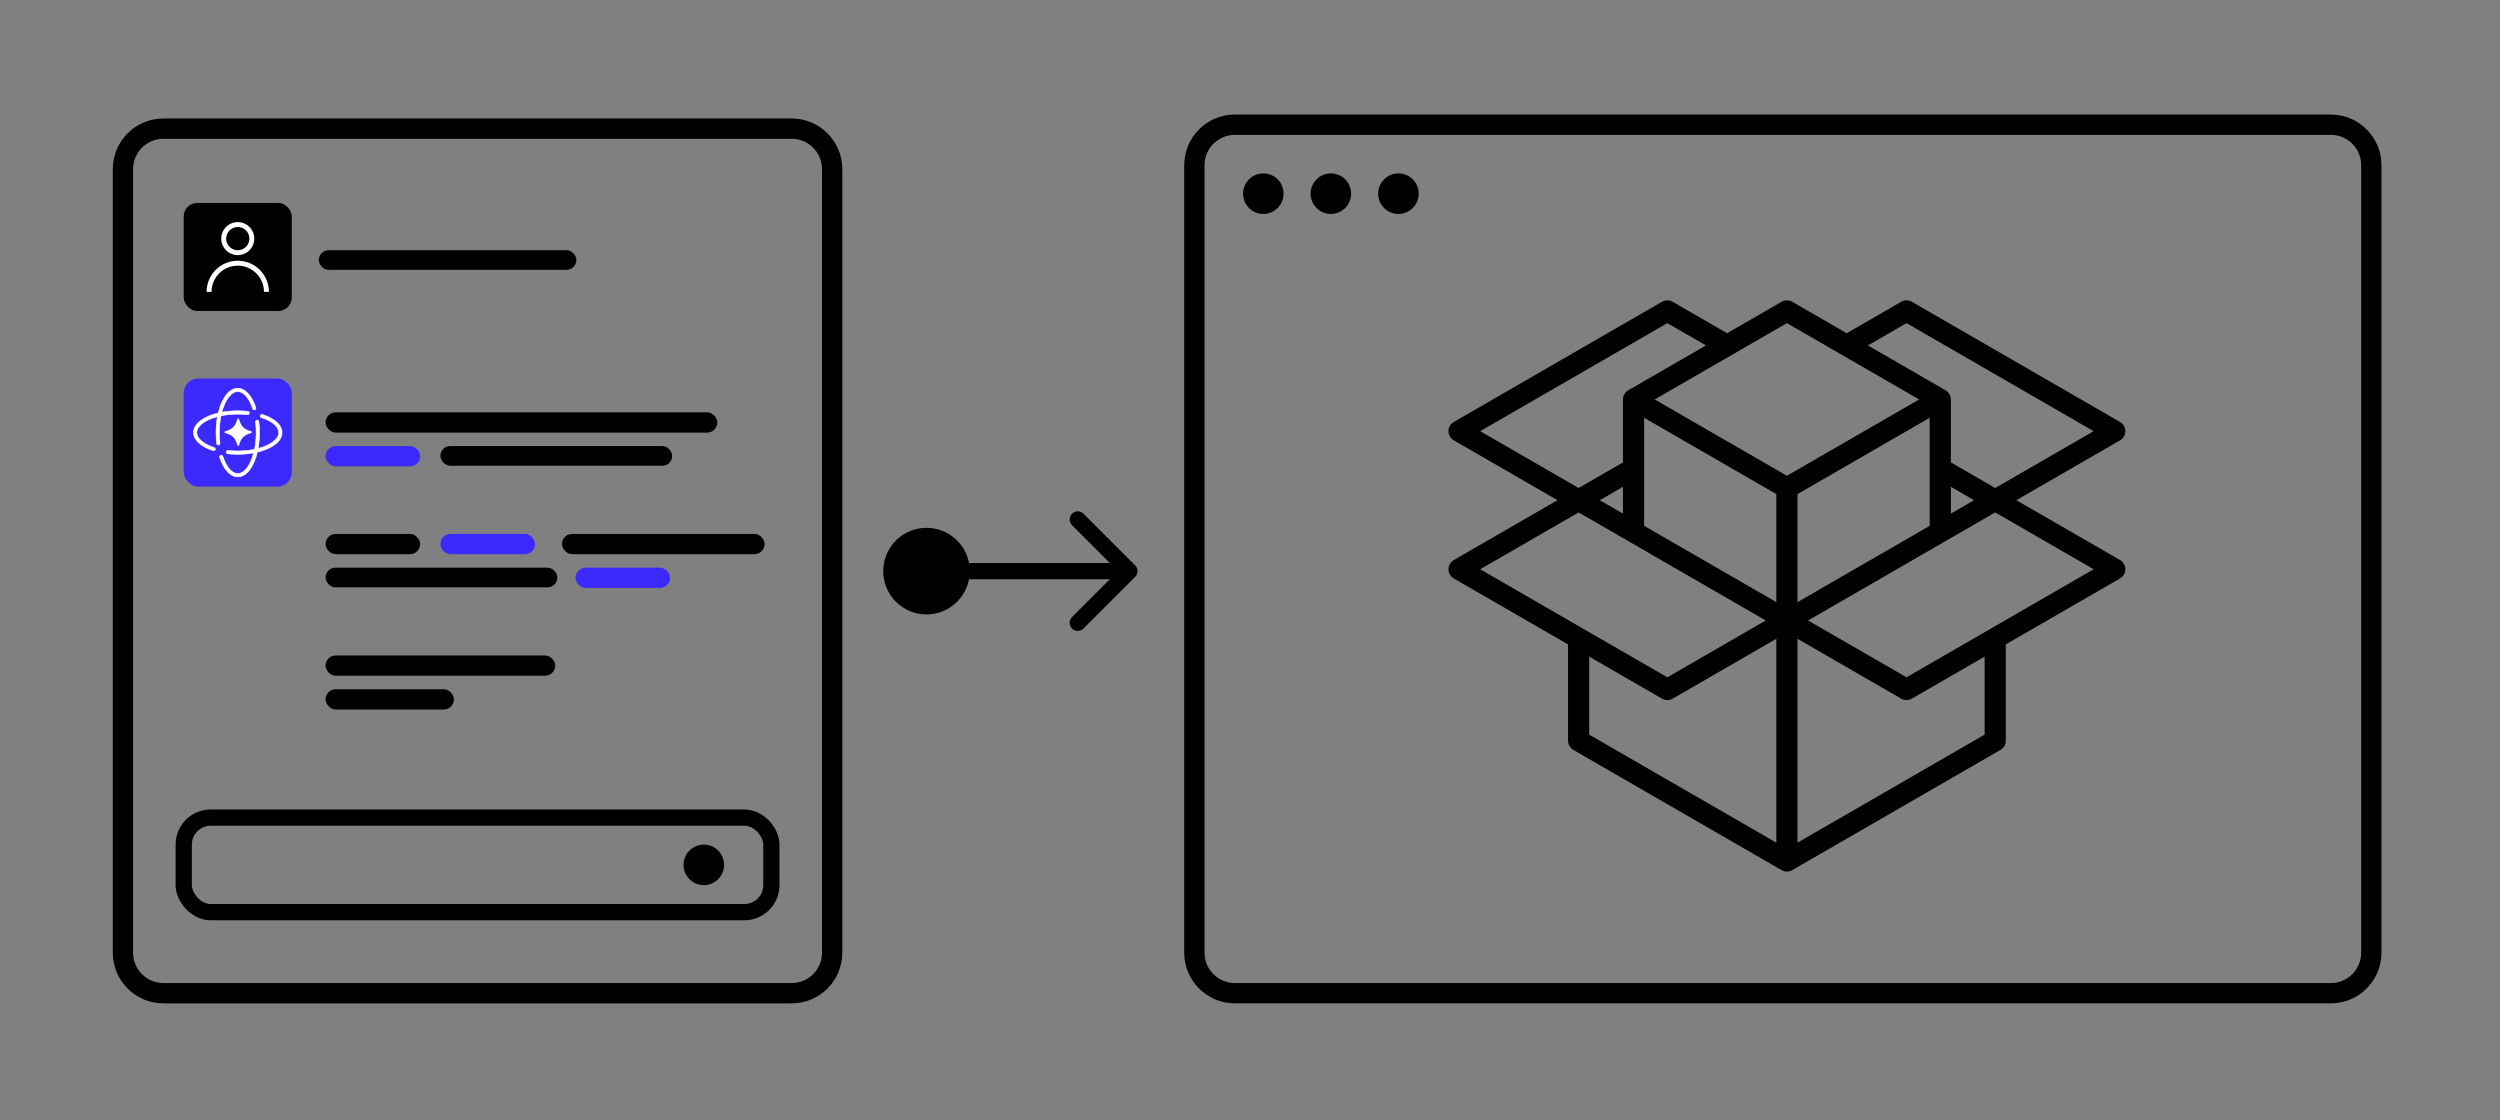 <svg width="308" height="138" viewBox="0 0 308 138" fill="none" xmlns="http://www.w3.org/2000/svg">
<rect x="0" y="0" width="308" height="138" fill="#808080" stroke="none"/>
<path d="M15.146 20.841V117.372C15.146 120.13 17.381 122.365 20.139 122.365H97.531C100.288 122.365 102.523 120.13 102.523 117.372V50.383V40.397V20.841C102.523 18.083 100.288 15.848 97.531 15.848H20.139C17.381 15.848 15.146 18.083 15.146 20.841Z" stroke="black" stroke-width="2.5"/>
<path d="M147.146 20.356V117.37C147.146 120.128 149.381 122.363 152.139 122.363H287.153C289.91 122.363 292.146 120.128 292.146 117.37V50.055V40.023V20.356C292.146 17.599 289.91 15.363 287.153 15.363H152.139C149.381 15.363 147.146 17.599 147.146 20.356Z" stroke="black" stroke-width="2.5"/>
<rect x="39.279" y="30.824" width="31.729" height="2.42" rx="1.21" fill="black"/>
<rect x="22.635" y="25" width="13.315" height="13.315" rx="1.664" fill="black"/>
<path d="M29.293 31.434C29.696 31.434 30.09 31.314 30.425 31.091C30.76 30.867 31.021 30.549 31.175 30.176C31.329 29.804 31.369 29.394 31.291 28.999C31.212 28.604 31.018 28.241 30.733 27.956C30.448 27.671 30.085 27.477 29.69 27.398C29.295 27.32 28.885 27.36 28.513 27.515C28.141 27.669 27.823 27.93 27.599 28.265C27.375 28.6 27.256 28.994 27.256 29.397C27.256 29.937 27.471 30.454 27.853 30.836C28.235 31.218 28.753 31.433 29.293 31.434ZM29.293 27.966C29.576 27.966 29.852 28.05 30.087 28.207C30.323 28.364 30.506 28.588 30.614 28.849C30.722 29.11 30.751 29.398 30.695 29.675C30.64 29.953 30.504 30.207 30.304 30.407C30.104 30.608 29.849 30.744 29.572 30.799C29.295 30.854 29.007 30.826 28.746 30.718C28.484 30.61 28.261 30.426 28.104 30.191C27.947 29.956 27.863 29.68 27.863 29.397C27.863 29.018 28.014 28.654 28.282 28.386C28.55 28.118 28.914 27.967 29.293 27.967V27.966Z" fill="white"/>
<path d="M26.063 35.959C26.063 34.178 27.512 32.729 29.293 32.729C31.074 32.729 32.523 34.178 32.523 35.959H33.13C33.13 35.2 32.905 34.458 32.483 33.827C32.062 33.196 31.462 32.704 30.761 32.413C30.06 32.123 29.288 32.047 28.544 32.195C27.8 32.343 27.116 32.708 26.579 33.245C26.222 33.6 25.938 34.023 25.745 34.489C25.552 34.955 25.454 35.454 25.455 35.959H26.063Z" fill="white"/>
<rect x="54.258" y="54.957" width="28.556" height="2.42" rx="1.21" fill="black"/>
<rect x="40.111" y="69.938" width="28.556" height="2.42" rx="1.21" fill="black"/>
<rect x="40.111" y="84.914" width="15.811" height="2.497" rx="1.248" fill="black"/>
<rect x="40.111" y="50.797" width="48.266" height="2.497" rx="1.248" fill="black"/>
<rect x="40.111" y="65.777" width="11.65" height="2.497" rx="1.248" fill="black"/>
<rect x="40.111" y="80.754" width="28.294" height="2.497" rx="1.248" fill="black"/>
<rect x="54.258" y="65.777" width="11.65" height="2.497" rx="1.248" fill="#3C2AFC"/>
<rect x="40.111" y="54.957" width="11.65" height="2.497" rx="1.248" fill="#3C2AFC"/>
<rect x="70.901" y="69.938" width="11.65" height="2.497" rx="1.248" fill="#3C2AFC"/>
<rect x="69.237" y="65.777" width="24.965" height="2.497" rx="1.248" fill="black"/>
<rect x="22.635" y="46.637" width="13.315" height="13.315" rx="1.775" fill="#3C2AFC"/>
<path d="M26.38 55.133C25.043 54.699 24.245 54.01 24.244 53.29C24.244 52.467 25.28 51.73 26.784 51.332C26.673 51.937 26.612 52.596 26.612 53.29C26.613 53.753 26.64 54.211 26.694 54.653C26.7 54.701 26.722 54.742 26.753 54.773C26.797 54.817 26.858 54.84 26.924 54.832C27.036 54.818 27.116 54.715 27.102 54.602C27.05 54.177 27.023 53.735 27.023 53.29C27.023 52.559 27.097 51.861 27.23 51.228C27.863 51.096 28.562 51.021 29.291 51.021C29.698 51.021 30.102 51.043 30.493 51.087C30.606 51.1 30.708 51.019 30.72 50.907C30.733 50.794 30.652 50.692 30.54 50.68C30.134 50.634 29.713 50.611 29.292 50.611C28.598 50.611 27.941 50.672 27.334 50.783C27.732 49.279 28.469 48.243 29.292 48.243C30.009 48.243 30.696 49.035 31.13 50.362C31.166 50.47 31.282 50.529 31.39 50.494C31.497 50.458 31.556 50.343 31.521 50.234C31.029 48.731 30.196 47.833 29.293 47.833C28.219 47.833 27.311 49.061 26.881 50.878C25.063 51.308 23.836 52.216 23.836 53.29C23.836 53.714 24.034 54.122 24.399 54.487C24.815 54.903 25.448 55.262 26.256 55.524C26.363 55.559 26.48 55.5 26.515 55.392C26.549 55.285 26.491 55.168 26.383 55.134L26.38 55.133Z" fill="white" stroke="white" stroke-width="0.071"/>
<path d="M29.29 58.751C28.385 58.751 27.553 57.853 27.061 56.35C27.026 56.242 27.085 56.126 27.193 56.091C27.3 56.056 27.416 56.114 27.452 56.222C27.886 57.549 28.573 58.34 29.291 58.341C30.114 58.341 30.85 57.305 31.248 55.801C30.644 55.912 29.984 55.973 29.29 55.973C28.869 55.974 28.448 55.95 28.043 55.904C27.93 55.892 27.849 55.791 27.862 55.677C27.874 55.565 27.976 55.483 28.089 55.497C28.48 55.541 28.885 55.564 29.291 55.563C30.021 55.563 30.719 55.489 31.353 55.357C31.484 54.723 31.559 54.024 31.56 53.295C31.56 52.849 31.533 52.407 31.48 51.982C31.467 51.869 31.547 51.766 31.659 51.752C31.724 51.744 31.786 51.768 31.829 51.811C31.86 51.842 31.881 51.884 31.888 51.931C31.942 52.373 31.971 52.833 31.971 53.294C31.971 53.988 31.91 54.646 31.799 55.252C33.303 54.854 34.338 54.117 34.338 53.294C34.338 52.573 33.54 51.885 32.203 51.451C32.096 51.416 32.036 51.3 32.071 51.193C32.106 51.085 32.222 51.026 32.329 51.06C33.136 51.322 33.771 51.682 34.187 52.098C34.551 52.462 34.749 52.871 34.749 53.295C34.749 54.369 33.522 55.277 31.704 55.707C31.274 57.525 30.367 58.752 29.293 58.751L29.29 58.751Z" fill="white" stroke="white" stroke-width="0.071"/>
<path d="M31.036 53.24C31.036 53.2 31.015 53.152 30.956 53.136C30.479 53.002 30.18 52.85 29.956 52.626C29.733 52.403 29.58 52.104 29.447 51.626C29.431 51.568 29.382 51.547 29.342 51.547C29.302 51.547 29.253 51.568 29.237 51.626C29.104 52.104 28.951 52.403 28.728 52.626C28.504 52.85 28.205 53.003 27.728 53.136C27.669 53.152 27.648 53.2 27.648 53.24C27.648 53.281 27.669 53.329 27.728 53.345C28.205 53.479 28.505 53.631 28.728 53.855C28.952 54.078 29.104 54.377 29.237 54.855C29.253 54.913 29.302 54.934 29.342 54.934C29.382 54.934 29.431 54.913 29.447 54.855C29.581 54.377 29.733 54.078 29.956 53.855C30.18 53.631 30.479 53.478 30.956 53.345C31.015 53.329 31.036 53.281 31.036 53.24Z" fill="white"/>
<rect x="22.635" y="100.727" width="72.399" height="11.65" rx="3.329" stroke="black" stroke-width="2"/>
<circle cx="155.642" cy="23.86" r="2.497" fill="black"/>
<circle cx="163.964" cy="23.86" r="2.497" fill="black"/>
<circle cx="172.286" cy="23.86" r="2.497" fill="black"/>
<circle cx="86.712" cy="106.551" r="2.497" fill="black"/>
<path d="M108.813 70.363C108.813 73.309 111.2 75.697 114.146 75.697C117.091 75.697 119.479 73.309 119.479 70.363C119.479 67.418 117.091 65.03 114.146 65.03C111.2 65.03 108.813 67.418 108.813 70.363ZM139.853 71.07C140.244 70.68 140.244 70.047 139.853 69.656L133.489 63.292C133.098 62.902 132.465 62.902 132.075 63.292C131.684 63.683 131.684 64.316 132.075 64.706L137.732 70.363L132.075 76.02C131.684 76.411 131.684 77.044 132.075 77.434C132.465 77.825 133.098 77.825 133.489 77.434L139.853 71.07ZM114.146 70.363L114.146 71.363L139.146 71.363L139.146 70.363L139.146 69.363L114.146 69.363L114.146 70.363Z" fill="black"/>
<path d="M261.194 69.002L248.414 61.625L261.194 54.248C261.818 53.888 262.032 53.094 261.672 52.47C261.557 52.27 261.394 52.103 261.194 51.991L235.533 37.176C235.129 36.941 234.634 36.941 234.23 37.176L227.515 41.054L220.799 37.176C220.395 36.941 219.9 36.941 219.496 37.176L212.781 41.054L206.065 37.176C205.661 36.941 205.166 36.941 204.762 37.176L179.101 51.991C178.477 52.351 178.263 53.145 178.623 53.77C178.738 53.97 178.901 54.136 179.101 54.248L191.881 61.622L179.101 69.002C178.477 69.362 178.263 70.156 178.623 70.781C178.735 70.981 178.901 71.147 179.101 71.263L193.184 79.393V91.26C193.184 91.724 193.432 92.155 193.835 92.389L219.496 107.202C219.9 107.436 220.395 107.436 220.799 107.202L246.46 92.386C246.864 92.152 247.111 91.721 247.111 91.256V79.389L261.194 71.259C261.818 70.899 262.032 70.105 261.672 69.481C261.557 69.281 261.394 69.114 261.194 69.002ZM234.882 39.81L257.936 53.122L245.808 60.122L240.345 56.966V49.212C240.345 48.748 240.097 48.317 239.693 48.082L230.12 42.558L234.882 39.81ZM243.202 61.625L240.345 63.275V59.973L243.202 61.625ZM182.359 53.121L205.414 39.809L210.175 42.558L200.601 48.083C200.198 48.317 199.95 48.748 199.95 49.213V56.967L194.487 60.122L182.359 53.121ZM199.95 59.976V63.278L197.093 61.629L199.95 59.976ZM182.359 70.132L194.487 63.132L217.542 76.444L205.414 83.444L182.359 70.132ZM218.845 103.818L195.79 90.506V80.893L204.766 86.075C205.169 86.309 205.665 86.309 206.069 86.075L218.845 78.697V103.818ZM218.845 74.184L202.556 64.781V51.469L218.845 60.872V74.184ZM220.148 58.615L203.859 49.212L220.148 39.809L236.436 49.212L220.148 58.615ZM237.739 51.468V64.78L221.451 74.187V60.871L237.739 51.468ZM244.505 90.506L221.451 103.818V78.697L234.23 86.074C234.634 86.308 235.13 86.308 235.533 86.074L244.509 80.893L244.505 90.506ZM234.882 83.441L222.754 76.444L245.809 63.129L257.937 70.132L234.882 83.441Z" fill="black"/>
</svg>
